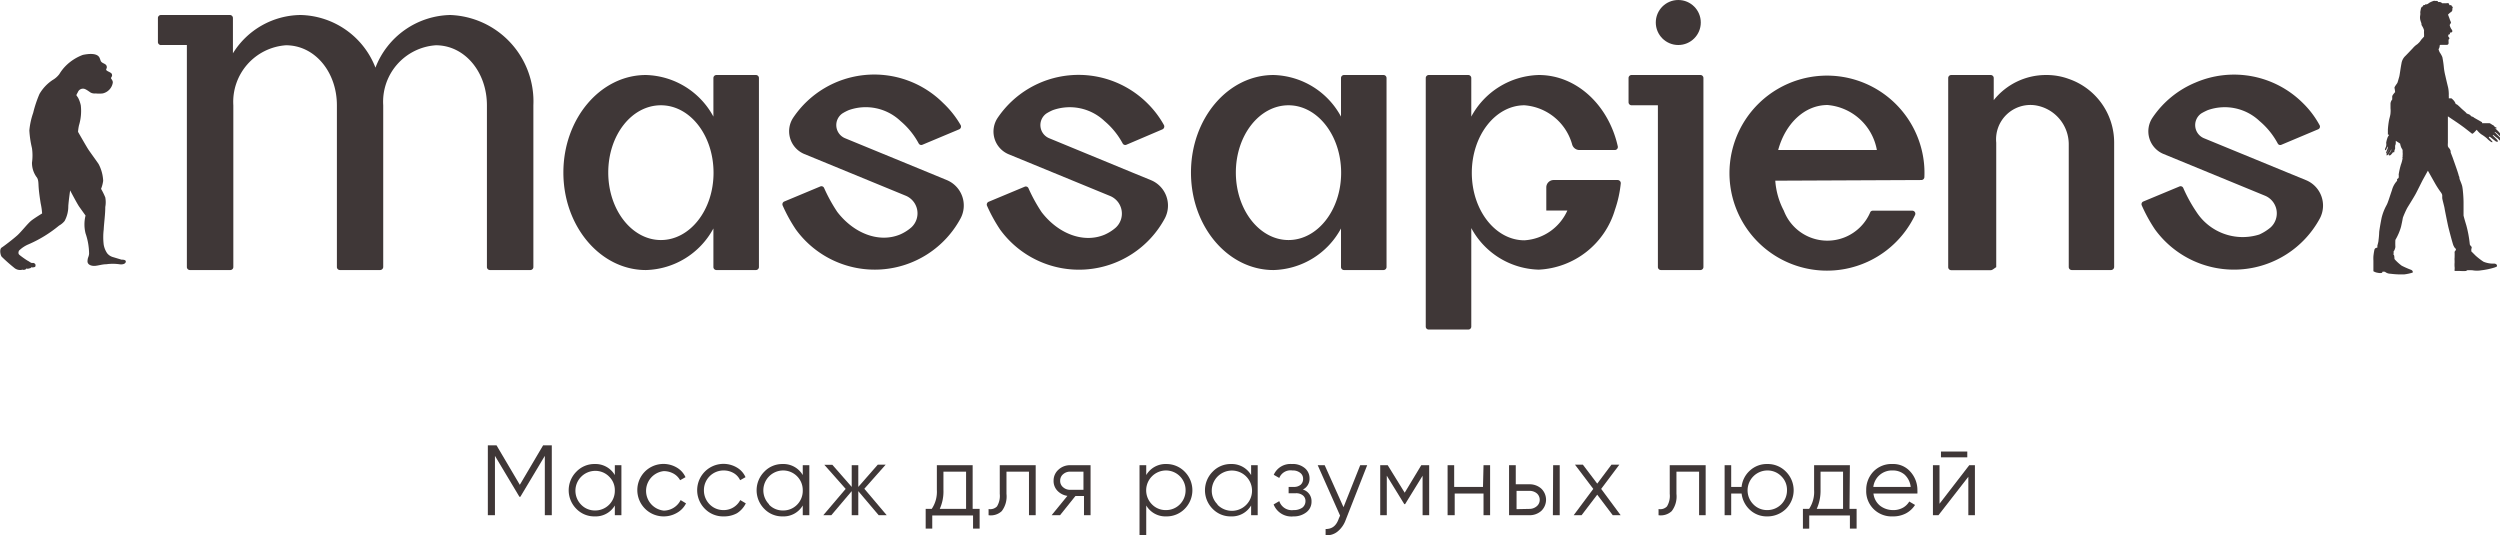 <?xml version="1.0" encoding="UTF-8"?> <svg xmlns="http://www.w3.org/2000/svg" viewBox="0 0 189.97 40.68"> <defs> <style>.cls-1{fill:#3f3737;}</style> </defs> <g id="Layer_2" data-name="Layer 2"> <g id="Layer_1-2" data-name="Layer 1"> <path class="cls-1" d="M41.93,33.84v5.31H41.4V34.64l-1.86,3.11h-.07l-1.86-3.11v4.51h-.54V33.84h.66l1.77,3,1.77-3Z"></path> <path class="cls-1" d="M46.72,35.35h.5v3.8h-.5v-.74a1.69,1.69,0,0,1-1.53.83,1.89,1.89,0,0,1-1.39-.57,2,2,0,0,1,0-2.83,1.89,1.89,0,0,1,1.39-.58,1.7,1.7,0,0,1,1.53.84Zm-2.56,3a1.44,1.44,0,0,0,1.06.44,1.49,1.49,0,0,0,1.5-1.51,1.43,1.43,0,0,0-.43-1.06,1.46,1.46,0,0,0-1.07-.44,1.51,1.51,0,0,0-1.06,2.57Z"></path> <path class="cls-1" d="M50.43,39.24A2,2,0,0,1,49,35.84a2,2,0,0,1,2.43-.31,1.61,1.61,0,0,1,.66.73l-.41.23A1.27,1.27,0,0,0,51.2,36a1.52,1.52,0,0,0-.77-.2,1.51,1.51,0,0,0,0,3A1.44,1.44,0,0,0,51.72,38l.41.25a1.71,1.71,0,0,1-.69.72A2,2,0,0,1,50.43,39.24Z"></path> <path class="cls-1" d="M55,39.24a1.94,1.94,0,0,1-1.43-.57A2,2,0,0,1,56,35.53a1.58,1.58,0,0,1,.65.73l-.41.23a1.21,1.21,0,0,0-.49-.54,1.49,1.49,0,0,0-.76-.2,1.49,1.49,0,0,0-1.5,1.5,1.5,1.5,0,0,0,.43,1.07,1.46,1.46,0,0,0,1.07.44A1.41,1.41,0,0,0,56.25,38l.42.25A1.84,1.84,0,0,1,56,39,2.05,2.05,0,0,1,55,39.24Z"></path> <path class="cls-1" d="M61,35.35h.5v3.8H61v-.74a1.69,1.69,0,0,1-1.54.83,1.88,1.88,0,0,1-1.38-.57,2,2,0,0,1,0-2.83,1.89,1.89,0,0,1,1.38-.58A1.7,1.7,0,0,1,61,36.1Zm-2.56,3a1.44,1.44,0,0,0,1.06.44,1.46,1.46,0,0,0,1.07-.44A1.5,1.5,0,0,0,61,37.25a1.49,1.49,0,0,0-1.5-1.5,1.51,1.51,0,0,0-1.06,2.57Z"></path> <path class="cls-1" d="M67.38,39.15h-.61l-1.55-1.83v1.83h-.5V37.32l-1.55,1.83h-.61l1.7-2-1.62-1.83h.61L64.72,37V35.35h.5V37l1.48-1.69h.6l-1.62,1.83Z"></path> <path class="cls-1" d="M73.91,38.67h.53v1.5h-.5v-1h-3.1v1h-.5v-1.5h.46a2.33,2.33,0,0,0,.39-1.44V35.35h2.72Zm-2.5,0h2V35.84H71.69v1.39A3.21,3.21,0,0,1,71.41,38.67Z"></path> <path class="cls-1" d="M78.7,35.35v3.8h-.51V35.84H76.48v1.69a1.83,1.83,0,0,1-.36,1.31,1.21,1.21,0,0,1-1,.31v-.47a.71.71,0,0,0,.64-.2,1.54,1.54,0,0,0,.21-.95V35.35Z"></path> <path class="cls-1" d="M82.87,35.35v3.8h-.5V37.69h-.65l-1.17,1.46h-.64l1.2-1.47a1.29,1.29,0,0,1-.75-.38,1.06,1.06,0,0,1-.3-.77,1.1,1.1,0,0,1,.37-.84,1.28,1.28,0,0,1,.9-.34Zm-1.54,1.87h1V35.84h-1a.79.79,0,0,0-.54.19.63.63,0,0,0-.23.5.61.61,0,0,0,.23.5A.79.79,0,0,0,81.33,37.22Z"></path> <path class="cls-1" d="M88.63,35.26a1.93,1.93,0,0,1,1.39.58,2,2,0,0,1,0,2.83,1.92,1.92,0,0,1-1.39.57,1.69,1.69,0,0,1-1.53-.83v2.26h-.51V35.35h.51v.75A1.7,1.7,0,0,1,88.63,35.26Zm-1.1,3.06a1.44,1.44,0,0,0,1.06.44,1.46,1.46,0,0,0,1.07-.44,1.5,1.5,0,0,0,.43-1.07,1.49,1.49,0,0,0-1.5-1.5,1.51,1.51,0,0,0-1.06,2.57Z"></path> <path class="cls-1" d="M95.07,35.35h.5v3.8h-.5v-.74a1.69,1.69,0,0,1-1.53.83,1.89,1.89,0,0,1-1.39-.57,2,2,0,0,1,0-2.83,1.89,1.89,0,0,1,1.39-.58,1.7,1.7,0,0,1,1.53.84Zm-2.56,3a1.53,1.53,0,1,0-.43-1.07A1.44,1.44,0,0,0,92.51,38.32Z"></path> <path class="cls-1" d="M99,37.2a.91.91,0,0,1,.66.91,1,1,0,0,1-.37.8,1.54,1.54,0,0,1-1,.33,1.45,1.45,0,0,1-1.51-.91l.43-.25a1,1,0,0,0,1.08.68,1.12,1.12,0,0,0,.68-.19.62.62,0,0,0,.23-.49.53.53,0,0,0-.19-.43.8.8,0,0,0-.53-.17h-.56V37h.4a.77.77,0,0,0,.52-.17.58.58,0,0,0,.18-.45.55.55,0,0,0-.22-.45.89.89,0,0,0-.59-.18.92.92,0,0,0-1,.57l-.42-.24a1.38,1.38,0,0,1,1.37-.82,1.41,1.41,0,0,1,1,.32,1,1,0,0,1,.35.77A.91.91,0,0,1,99,37.2Z"></path> <path class="cls-1" d="M103.36,35.35h.53l-1.63,4.15a2,2,0,0,1-.62.89,1.27,1.27,0,0,1-.91.28V40.2c.46,0,.8-.21,1-.79l.1-.23-1.7-3.83h.53l1.43,3.19Z"></path> <path class="cls-1" d="M108.6,35.35v3.8h-.5v-3l-1.33,2.16h-.06l-1.33-2.16v3h-.5v-3.8h.57l1.29,2.09L108,35.35Z"></path> <path class="cls-1" d="M112.73,35.35h.5v3.8h-.5V37.5h-2.19v1.65H110v-3.8h.5V37h2.19Z"></path> <path class="cls-1" d="M116.22,36.8a1.32,1.32,0,0,1,.9.33,1.17,1.17,0,0,1,0,1.69,1.32,1.32,0,0,1-.9.33h-1.55v-3.8h.51V36.8Zm0,1.87a.85.85,0,0,0,.54-.19A.63.63,0,0,0,117,38a.64.64,0,0,0-.22-.51.85.85,0,0,0-.54-.19h-1v1.39Zm1.8-3.32h.5v3.8H118Z"></path> <path class="cls-1" d="M123.15,39.15h-.6l-1.18-1.56-1.19,1.56h-.6l1.49-2-1.39-1.84h.6l1.09,1.44,1.08-1.44h.6l-1.38,1.84Z"></path> <path class="cls-1" d="M129.61,35.35v3.8h-.5V35.84h-1.72v1.69a1.83,1.83,0,0,1-.36,1.31,1.21,1.21,0,0,1-1,.31v-.47a.7.7,0,0,0,.64-.2,1.54,1.54,0,0,0,.21-.95V35.35Z"></path> <path class="cls-1" d="M134.29,35.26a1.92,1.92,0,0,1,1.42.58,2,2,0,0,1,0,2.83,2,2,0,0,1-1.42.57,1.87,1.87,0,0,1-1.31-.49,2,2,0,0,1-.64-1.25h-.79v1.65h-.5v-3.8h.5V37h.79a1.93,1.93,0,0,1,.64-1.25A1.88,1.88,0,0,1,134.29,35.26Zm-1.06,3.06a1.44,1.44,0,0,0,1.06.44,1.49,1.49,0,0,0,1.5-1.51,1.43,1.43,0,0,0-.43-1.06,1.46,1.46,0,0,0-1.07-.44,1.51,1.51,0,0,0-1.06,2.57Z"></path> <path class="cls-1" d="M140.54,38.67h.54v1.5h-.51v-1h-3.09v1H137v-1.5h.47a2.33,2.33,0,0,0,.38-1.44V35.35h2.72Zm-2.49,0h2V35.84h-1.71v1.39A3.36,3.36,0,0,1,138.05,38.67Z"></path> <path class="cls-1" d="M143.82,35.26a1.72,1.72,0,0,1,1.36.6,2.07,2.07,0,0,1,.52,1.41,2.2,2.2,0,0,1,0,.23h-3.34a1.39,1.39,0,0,0,.49.92,1.61,1.61,0,0,0,1,.34,1.49,1.49,0,0,0,.75-.18,1.28,1.28,0,0,0,.48-.47l.44.26a1.85,1.85,0,0,1-.69.64,2.08,2.08,0,0,1-1,.23,1.94,1.94,0,0,1-1.46-.56,1.91,1.91,0,0,1-.56-1.43,2,2,0,0,1,.55-1.42A1.91,1.91,0,0,1,143.82,35.26Zm0,.49A1.42,1.42,0,0,0,142.35,37h2.84a1.49,1.49,0,0,0-.47-.94A1.35,1.35,0,0,0,143.82,35.75Z"></path> <path class="cls-1" d="M149.64,35.35h.43v3.8h-.5V36.23l-2.27,2.92h-.42v-3.8h.5v2.93Zm-2.15-.6v-.44h2v.44Z"></path> <path class="cls-1" d="M182.38,10.91a1.32,1.32,0,0,0,.1.33c.06.1.09.14.09.18s0,.1,0,.15a1,1,0,0,1,0,.24s0,.09,0,.12-.05,0,0,.08a2.29,2.29,0,0,1-.13.5,5.89,5.89,0,0,0-.17.75.82.82,0,0,1,0,.23c0,.06-.12.11-.12.12s0,.11,0,.13a1.63,1.63,0,0,0-.39.71c-.2.58-.3.93-.4,1.12a3.87,3.87,0,0,0-.39,1c-.09.46-.14.76-.18,1.05a5.67,5.67,0,0,1-.05.62c0,.14-.09.41-.09.44a1.06,1.06,0,0,1,0,.14s-.18,0-.22.15a4.17,4.17,0,0,0-.08.51,3.07,3.07,0,0,0,0,.32s0,.21,0,.26,0,.55,0,.55a.86.86,0,0,0,.34.12.73.73,0,0,0,.33,0l0-.07a.36.36,0,0,1,.22,0,.65.65,0,0,0,.4.14,6.42,6.42,0,0,0,1.06.05,3.4,3.4,0,0,0,.64-.14l0-.07h0s0-.07-.11-.13a7.17,7.17,0,0,1-.73-.32,3.7,3.7,0,0,1-.5-.45.31.31,0,0,1-.05-.07s0-.28-.06-.32,0-.07,0-.09,0,0,0-.07-.05,0,0-.08a.83.83,0,0,0,.13-.34,5,5,0,0,1,0-.54,4.27,4.27,0,0,0,.43-1c.09-.39.14-.69.14-.69a7.25,7.25,0,0,1,.32-.72c.1-.17.51-.82.66-1.1s.46-.92.56-1.1l.36-.65.53.94a6.93,6.93,0,0,0,.46.71.62.62,0,0,1,.1.2s0,.12,0,.22.16.65.18.8.23,1.17.27,1.35.34,1.33.4,1.46.14.25.18.25,0,.06,0,.1-.1.08-.09.19,0,.33,0,.4a1,1,0,0,0,0,.21l0,.08s0,0,0,.07a2.14,2.14,0,0,0,0,.34.55.55,0,0,1,0,.17v.13s.18,0,.41,0a3.83,3.83,0,0,0,.5,0l0-.05a3,3,0,0,1,.46,0,1.88,1.88,0,0,0,.66,0,5.63,5.63,0,0,0,1-.21c.17-.06.19-.09.19-.09l0-.06h0s0-.13-.2-.15a1.92,1.92,0,0,1-.82-.14,5,5,0,0,1-.6-.46l-.33-.33s0-.16,0-.19a.15.15,0,0,0,0-.18c-.06-.07-.12-.11-.12-.22a8.78,8.78,0,0,0-.26-1.39c-.16-.52-.21-.74-.21-.74s0-.65,0-1-.05-1-.1-1.22-.21-.54-.21-.6a.43.43,0,0,0-.06-.22c0-.1-.39-1.17-.43-1.29s-.18-.46-.18-.48,0-.07,0-.09-.06-.17-.1-.2a.48.48,0,0,1-.11-.17,1.25,1.25,0,0,1,0-.24c0-.09,0-.86,0-1.09s0-.94,0-.94l.58.39c.17.11.59.41.73.52l.54.42a.63.63,0,0,0,.17-.13l.17-.18a1.72,1.72,0,0,0,.34.34,3.12,3.12,0,0,1,.44.32,1.75,1.75,0,0,0,.34.28c.05,0,.11,0,.1,0a4,4,0,0,0-.27-.31s-.06-.08,0-.09.06,0,.15.07.35.28.38.29.12,0,.14,0-.05-.13-.1-.17l-.27-.27s-.06-.07,0-.07a1.39,1.39,0,0,1,.23.19c.08,0,.25.23.3.25s.09,0,.08-.08a.52.52,0,0,0-.13-.2l-.29-.29s-.09-.07-.07-.09.14.08.2.13.22.23.25.24a.07.07,0,0,0,.07-.11,2.25,2.25,0,0,0-.24-.3c-.06-.07-.25-.24-.25-.24s.12,0,.12,0,0-.06-.07-.07a.45.45,0,0,1-.14-.11.18.18,0,0,0-.12-.08s-.16-.12-.22-.13h-.56l0-.07-.6-.34a.35.35,0,0,0-.16-.09c-.06,0-.11-.09-.18-.14s-.24-.08-.26-.13-.28-.25-.41-.38a3.71,3.71,0,0,0-.31-.28s-.09,0-.1-.07a.77.77,0,0,0-.18-.27c-.09-.09-.12-.12-.16-.12l-.17,0s0-.11,0-.16a.82.82,0,0,1,0-.14s0-.31-.06-.55-.17-.71-.2-.85a4.77,4.77,0,0,1-.11-.59,7.68,7.68,0,0,0-.12-.84,1.93,1.93,0,0,0-.2-.36,1.23,1.23,0,0,1-.09-.24.63.63,0,0,0,.08-.18c0-.08,0-.15.08-.15l.49,0a.15.15,0,0,0,.11-.09.86.86,0,0,0,0-.17s0-.09,0-.12.07-.08.07-.12-.09-.13-.09-.13V2.64a.33.33,0,0,0,.12-.05.2.2,0,0,0,0-.11s.16,0,.18-.07,0-.12-.06-.19a.94.94,0,0,1-.13-.3c0-.06.06-.12.08-.16a.11.11,0,0,0,0-.1,2.07,2.07,0,0,1-.1-.26l-.11-.29a2.11,2.11,0,0,1,.2-.18c.05,0,.13-.12.13-.17s0-.09,0-.12a.1.1,0,0,0,0-.14c-.05,0-.06-.11-.1-.11l-.13,0s0-.09-.06-.14a.26.26,0,0,0-.17,0s0,0-.06,0h-.07a.08.08,0,0,0-.06,0,.44.44,0,0,0-.13,0,.21.21,0,0,0-.15-.09.29.29,0,0,0-.15,0s0-.09-.13-.09h-.11a.16.16,0,0,0-.11,0,1.61,1.61,0,0,0-.35.16.42.42,0,0,1-.17.1s-.11,0-.12,0a.28.28,0,0,0,0,.06.29.29,0,0,0-.14,0s0,.09-.05.1-.12.09-.13.17a2.56,2.56,0,0,0-.05.27.8.8,0,0,1,0,.22.86.86,0,0,0,0,.35,1.64,1.64,0,0,0,.09.27.32.32,0,0,0,.06.22,1.08,1.08,0,0,1,.14.32,2,2,0,0,0,0,.28v.19l0,0S184,3,184,3l0,0s-.12.17-.14.19a.73.73,0,0,1-.09.09l0,0a.64.64,0,0,1-.16.13,1.88,1.88,0,0,0-.29.28c-.07.07-.48.51-.58.6a1,1,0,0,0-.26.55c-.07.34-.13.87-.17,1s-.11.4-.14.46-.22.29-.22.37A2.39,2.39,0,0,1,182,7s-.22.23-.22.33,0,.2,0,.23a.56.56,0,0,0-.13.3c0,.15,0,.3,0,.37a1.86,1.86,0,0,1,0,.36c0,.13-.08.39-.11.53a6.16,6.16,0,0,0-.09.72v.39l.07,0v.07a.45.45,0,0,0-.1.17,2,2,0,0,0-.1.39.54.54,0,0,1,0,.22c0,.07-.11.24-.09.29s.06.07.09,0,.12-.24.13-.24,0,0,0,.07-.13.34-.13.4,0,.09,0,.09.09-.1.11-.14.12-.24.13-.25,0,0,0,0l-.11.24a.75.75,0,0,0-.1.2s0,.07,0,.07.07,0,.12-.07a1.54,1.54,0,0,0,.17-.24s.06-.14.07-.15,0,0,0,.06a.75.75,0,0,1-.11.2s-.1.09-.09.13,0,.08.08.07.14-.11.18-.15a.3.3,0,0,0,.06-.09s0,0,.06,0,.05,0,.05-.07a.52.52,0,0,1,.06-.19c0-.06,0-.2,0-.24a.54.54,0,0,0,.05-.21c0-.07,0-.16,0-.16Z"></path> <path class="cls-1" d="M1.62,20.51a.68.68,0,0,1-.49-.12,13.23,13.23,0,0,1-1-.88c-.1-.12-.19-.58,0-.7s.88-.65,1.19-.93.81-.93,1.09-1.14.79-.52.79-.52a4.9,4.9,0,0,0-.11-.77c-.06-.39-.12-.78-.15-1.17s0-.64-.18-.85a1.84,1.84,0,0,1-.33-1.07,3.91,3.91,0,0,0,0-1.1,7.58,7.58,0,0,1-.2-1.35,5.55,5.55,0,0,1,.29-1.33A9,9,0,0,1,3,7.14,3.19,3.19,0,0,1,4,6.08a1.72,1.72,0,0,0,.51-.45A3.3,3.3,0,0,1,5,5a3.63,3.63,0,0,1,1.3-.83c.35-.07,1.06-.18,1.26.21a2.34,2.34,0,0,1,.09.24c.09.21.38.19.45.39s-.1.24,0,.34.42.17.41.33a.25.25,0,0,1,0,.11s-.09.12-.07.17.15.17.13.33a1,1,0,0,1-.77.81,2.35,2.35,0,0,1-.53,0,.66.66,0,0,1-.37-.06c-.12-.07-.4-.3-.56-.3A.41.41,0,0,0,5.92,7c-.07.12-.12.23-.12.23s.13.19.14.21a2.27,2.27,0,0,1,.2.57A3.78,3.78,0,0,1,6,9.53a3.3,3.3,0,0,0-.07.49s.65,1.14.79,1.35.58.81.77,1.09a3,3,0,0,1,.35,1.28,2.59,2.59,0,0,1-.16.61A5.55,5.55,0,0,1,8,15a2,2,0,0,1,0,.73c0,.57-.09,1.15-.12,1.72a4.83,4.83,0,0,0,0,1.14,1.67,1.67,0,0,0,.26.65.86.86,0,0,0,.46.3l.63.19c.09,0,.35,0,.33.16s-.24.23-.49.19a3.67,3.67,0,0,0-1,0c-.28,0-.54.09-.82.12s-.62-.07-.6-.37.09-.28.12-.54a4.87,4.87,0,0,0-.27-1.56,2.8,2.8,0,0,1,0-1.35L6,15.68c-.21-.33-.67-1.21-.67-1.21s-.1.67-.14,1.18a2.33,2.33,0,0,1-.28,1.14,1.41,1.41,0,0,1-.42.35,9.64,9.64,0,0,1-2.31,1.42,2.3,2.3,0,0,0-.74.49c-.05.12-.05.21,0,.28s.59.45.68.49.25.19.35.16a.21.21,0,0,1,.23.14c0,.12,0,.17-.14.19a.53.53,0,0,1-.19,0s0,.07-.16.09a.28.28,0,0,1-.21,0,.14.14,0,0,1-.11.09.27.27,0,0,1-.19,0A.24.24,0,0,1,1.62,20.51Z"></path> <path class="cls-1" d="M54.44,5.7a.23.23,0,0,0-.23.23V8.86A6,6,0,0,0,49.08,5.7c-3.46,0-6.27,3.32-6.27,7.41s2.81,7.41,6.27,7.41a6,6,0,0,0,5.13-3.16v2.93a.23.23,0,0,0,.23.23h3a.23.23,0,0,0,.23-.23V5.93a.23.23,0,0,0-.23-.23ZM50.22,18.24c-2.2,0-4-2.29-4-5.13S48,8,50.22,8s4,2.29,4,5.13S52.42,18.24,50.22,18.24Z"></path> <path class="cls-1" d="M70.58,13.12l1.38.57A2.09,2.09,0,0,1,73,16.58v0a7.41,7.41,0,0,1-12.53.85,11.9,11.9,0,0,1-1-1.82.23.23,0,0,1,.13-.3l2.73-1.14a.22.22,0,0,1,.29.11,12.17,12.17,0,0,0,1,1.82c1.26,1.64,3.17,2.38,4.77,1.72a3.29,3.29,0,0,0,.86-.54,1.45,1.45,0,0,0-.43-2.41l-7.71-3.17a1.87,1.87,0,0,1-.82-2.78v0A7.42,7.42,0,0,1,71.68,7.84,7.29,7.29,0,0,1,73,9.51a.23.23,0,0,1-.12.32L70.09,11a.22.22,0,0,1-.28-.1A5.82,5.82,0,0,0,68.43,9.2a3.84,3.84,0,0,0-3.94-.83,3.62,3.62,0,0,0-.48.25,1.08,1.08,0,0,0,.22,1.89Z"></path> <path class="cls-1" d="M86.07,13.12l1.39.57a2.09,2.09,0,0,1,1.06,2.89v0A7.41,7.41,0,0,1,76,17.45a11.9,11.9,0,0,1-1-1.82.23.23,0,0,1,.13-.3l2.73-1.14a.22.22,0,0,1,.29.11,12.17,12.17,0,0,0,1,1.82c1.26,1.64,3.17,2.38,4.77,1.72a3.29,3.29,0,0,0,.86-.54,1.45,1.45,0,0,0-.43-2.41l-7.71-3.17a1.87,1.87,0,0,1-.82-2.78v0A7.42,7.42,0,0,1,87.18,7.84a7.29,7.29,0,0,1,1.27,1.67.24.24,0,0,1-.12.32L85.59,11a.22.22,0,0,1-.28-.1A5.82,5.82,0,0,0,83.93,9.2,3.84,3.84,0,0,0,80,8.37a3.62,3.62,0,0,0-.48.25,1.08,1.08,0,0,0,.22,1.89Z"></path> <path class="cls-1" d="M173.84,13.12l1.39.57a2.09,2.09,0,0,1,1.06,2.89v0a7.42,7.42,0,0,1-12.54.85,11.81,11.81,0,0,1-1-1.82.22.22,0,0,1,.12-.3l2.74-1.14a.22.22,0,0,1,.29.11,11.3,11.3,0,0,0,1,1.82,4.19,4.19,0,0,0,4.78,1.72,3.66,3.66,0,0,0,.86-.54,1.45,1.45,0,0,0-.43-2.41l-7.71-3.17a1.86,1.86,0,0,1-.82-2.78v0a7.32,7.32,0,0,1,3.26-2.65A7.41,7.41,0,0,1,175,7.84a7,7,0,0,1,1.26,1.67.22.22,0,0,1-.12.32L173.36,11a.21.21,0,0,1-.28-.1A5.82,5.82,0,0,0,171.7,9.2a3.85,3.85,0,0,0-3.94-.83,4.52,4.52,0,0,0-.49.25,1.08,1.08,0,0,0,.22,1.89Z"></path> <path class="cls-1" d="M102.13,5.7a.23.23,0,0,0-.23.23V8.86A6,6,0,0,0,96.77,5.7C93.31,5.7,90.5,9,90.5,13.11s2.81,7.41,6.27,7.41a6,6,0,0,0,5.13-3.16v2.93a.23.23,0,0,0,.23.23h3a.23.23,0,0,0,.23-.23V5.93a.23.23,0,0,0-.23-.23ZM97.91,18.24c-2.2,0-4-2.29-4-5.13S95.71,8,97.91,8s4,2.29,4,5.13S100.11,18.24,97.91,18.24Z"></path> <path class="cls-1" d="M160.65,10.83v9.46a.24.24,0,0,1-.23.23h-3a.23.23,0,0,1-.22-.23V11a3,3,0,0,0-2.56-3,2.61,2.61,0,0,0-2.95,2.84v9.46c-.19.12-.29.23-.42.23h-3a.23.23,0,0,1-.23-.23V5.93a.23.23,0,0,1,.23-.23h3a.23.23,0,0,1,.23.23V7.61a5.07,5.07,0,0,1,4-1.91,4.88,4.88,0,0,1,1.71.3A5.11,5.11,0,0,1,160.65,10.83Z"></path> <path class="cls-1" d="M146,13.68a.23.23,0,0,0,.23-.23,7.26,7.26,0,0,0-.19-2,7.41,7.41,0,1,0-.52,4.89.23.23,0,0,0-.21-.33h-3a.21.21,0,0,0-.19.11,3.54,3.54,0,0,1-6.57-.11,5.74,5.74,0,0,1-.65-2.28ZM135.12,11.4c.54-2,2-3.42,3.75-3.42a4.17,4.17,0,0,1,3.75,3.42Z"></path> <path class="cls-1" d="M122.92,13.68a.24.24,0,0,1,.24.25,8.82,8.82,0,0,1-.44,2,6.36,6.36,0,0,1-5.79,4.56,6,6,0,0,1-5.13-3.16v7.49a.22.22,0,0,1-.23.22h-3a.22.22,0,0,1-.23-.22V5.93a.23.23,0,0,1,.23-.23h3a.23.23,0,0,1,.23.23V8.86a6,6,0,0,1,5.13-3.16c2.87,0,5.3,2.29,6,5.41a.23.23,0,0,1-.22.29H120a.58.58,0,0,1-.53-.4,4.08,4.08,0,0,0-3.63-3c-2.2,0-4,2.29-4,5.13s1.79,5.13,4,5.13A3.83,3.83,0,0,0,119.1,16h-1.6V14.25a.56.56,0,0,1,.57-.57Z"></path> <path class="cls-1" d="M129.44,5.93V20.29a.23.23,0,0,1-.23.23h-3a.23.23,0,0,1-.23-.23V8h-2a.23.23,0,0,1-.23-.23V5.93A.23.23,0,0,1,124,5.7h5.24A.23.23,0,0,1,129.44,5.93Z"></path> <circle class="cls-1" cx="127.53" cy="1.71" r="1.71"></circle> <path class="cls-1" d="M40.53,8V20.29a.23.23,0,0,1-.22.23H37.22a.23.23,0,0,1-.22-.23V8c0-2.52-1.68-4.56-3.88-4.56a4.3,4.3,0,0,0-4,4.56V20.29a.24.24,0,0,1-.23.23H25.83a.23.23,0,0,1-.23-.23V8c0-2.52-1.67-4.56-3.87-4.56a4.31,4.31,0,0,0-4,4.56V20.29a.23.23,0,0,1-.23.23H14.43a.23.23,0,0,1-.23-.23V3.42H12.27A.23.23,0,0,1,12,3.19V1.37a.23.23,0,0,1,.23-.23h5.24a.23.23,0,0,1,.23.23V4.05a6.12,6.12,0,0,1,5.13-2.91,6.25,6.25,0,0,1,5.7,4,6.23,6.23,0,0,1,5.69-4A6.57,6.57,0,0,1,40.53,8Z"></path> </g> </g> </svg> 